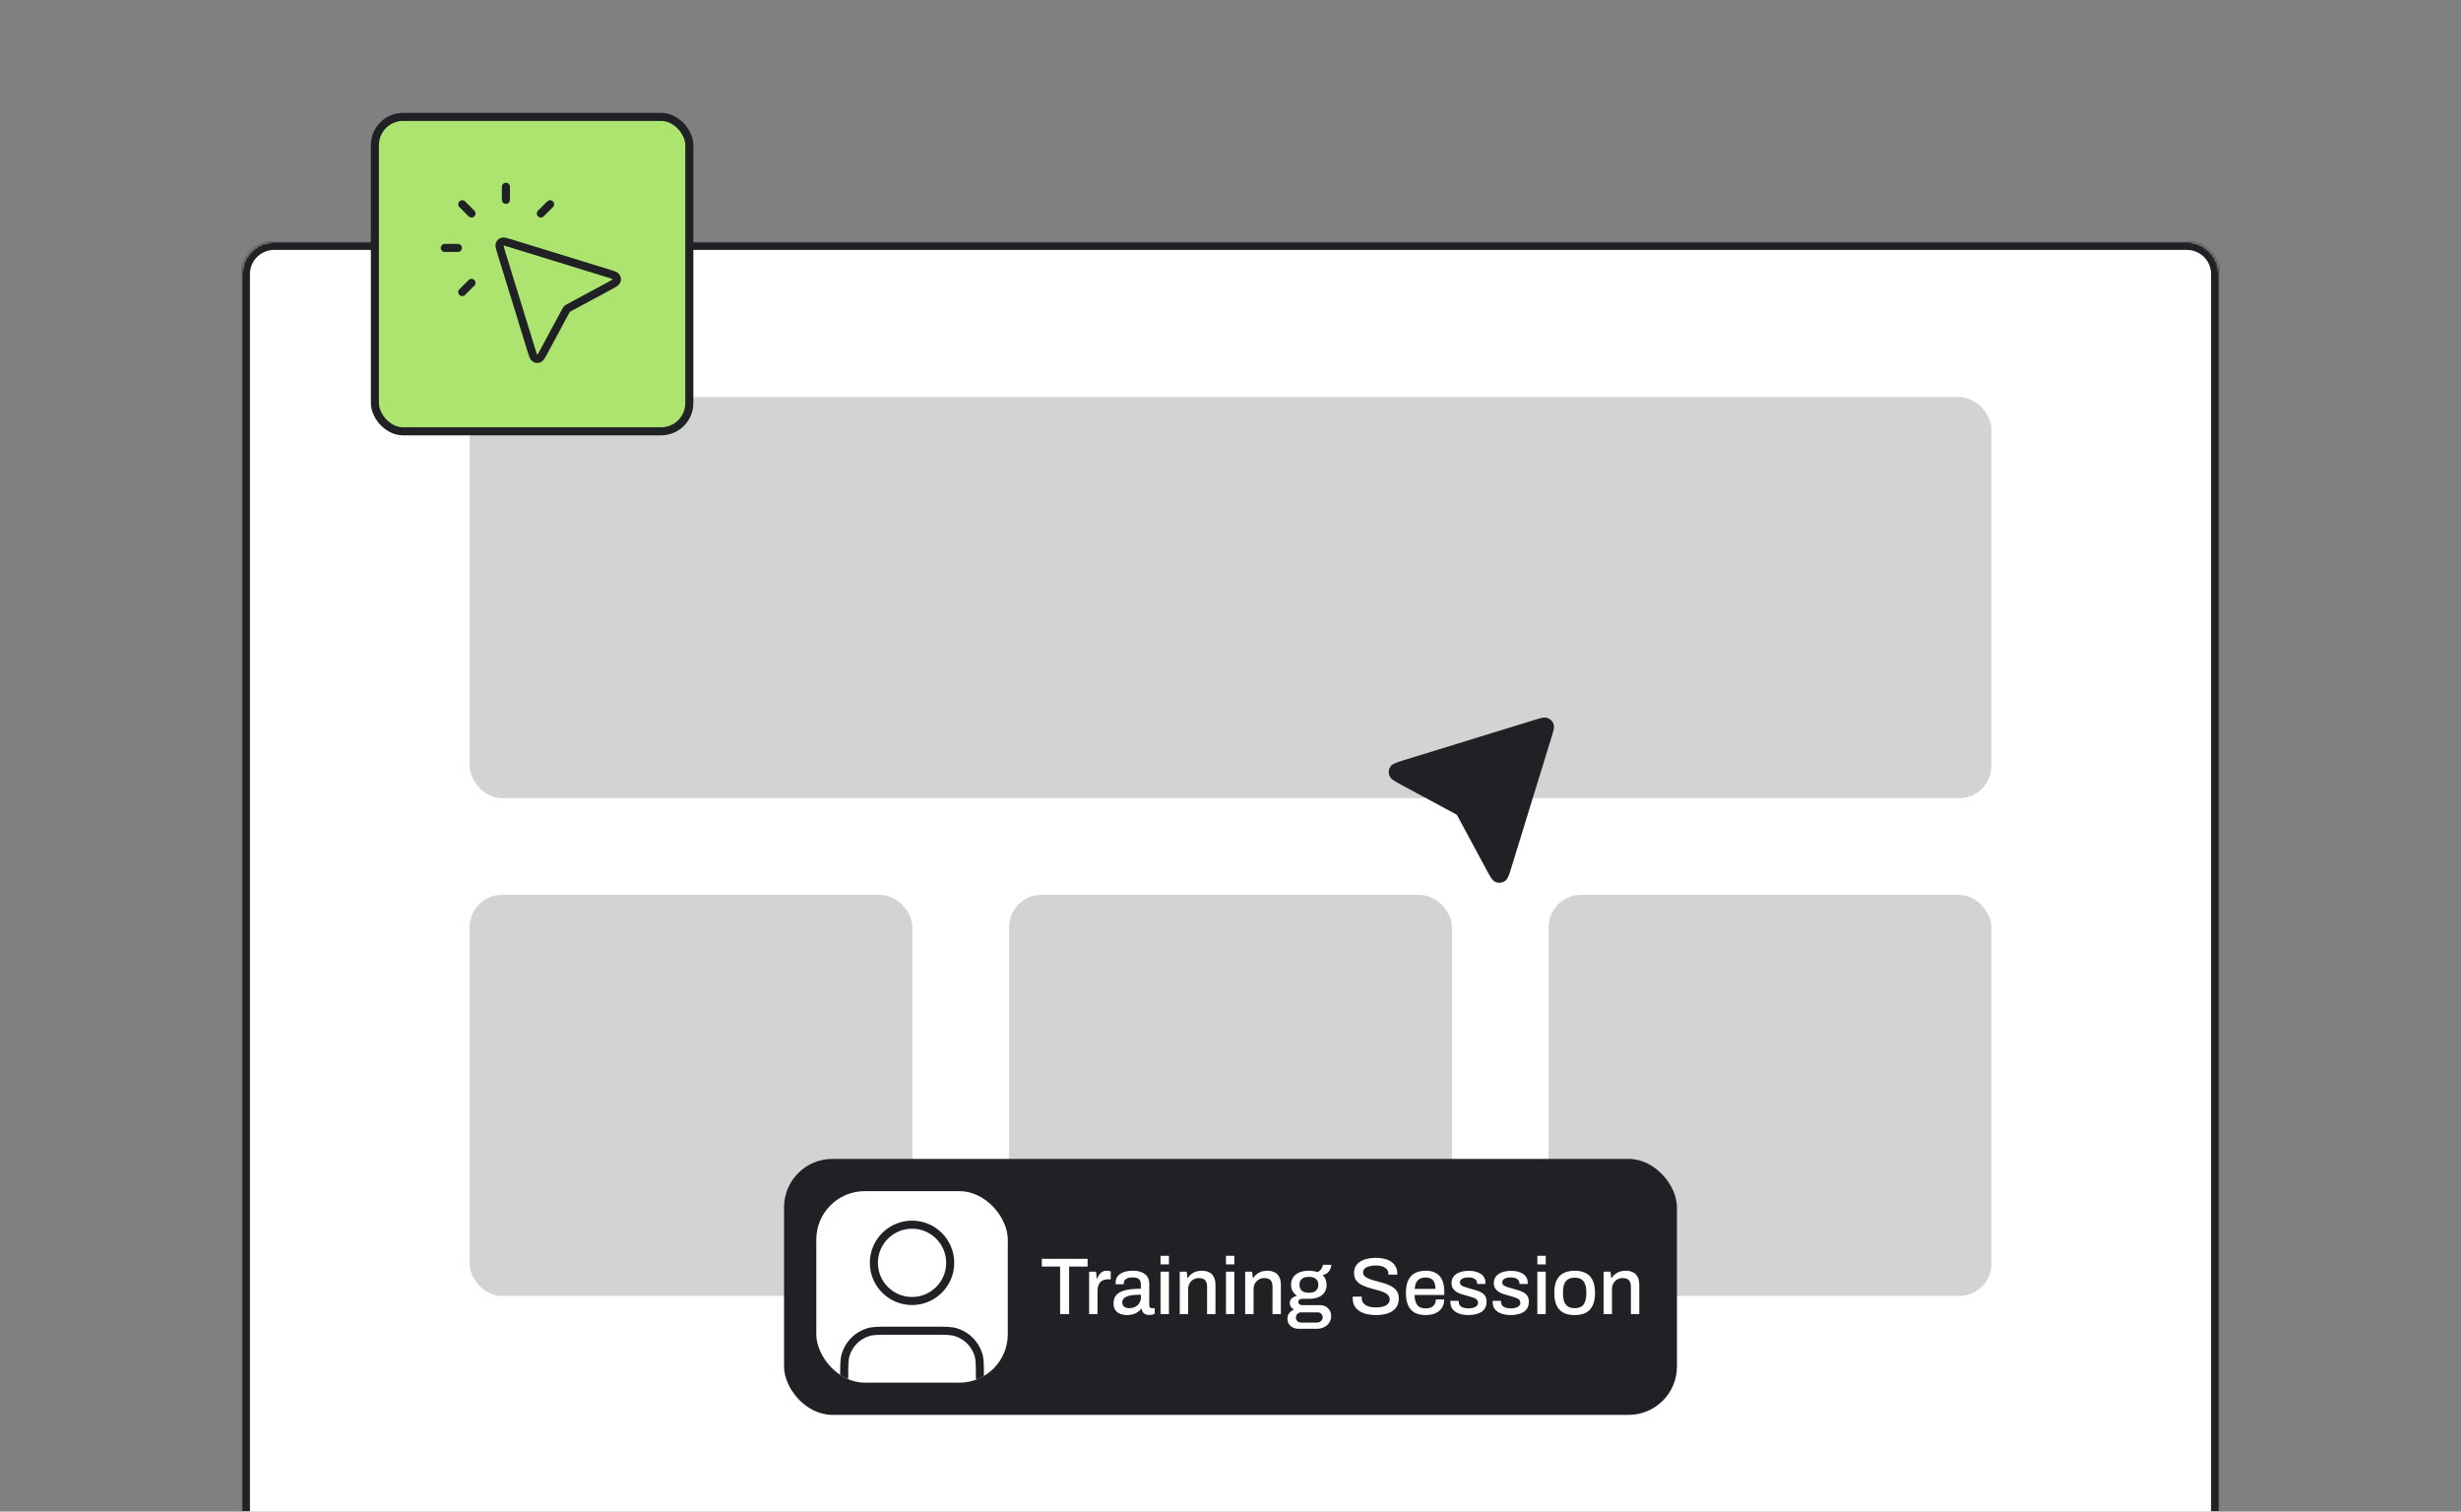 <svg width="1221" height="750" viewBox="0 0 1221 750" fill="none" xmlns="http://www.w3.org/2000/svg">
<rect x="0" y="0" width="1221" height="750" fill="#808080" stroke="none"/>
<g clip-path="url(#clip0_4397_4340)">
<mask id="path-1-inside-1_4397_4340" fill="white">
<path d="M120 136C120 127.163 127.163 120 136 120H1085C1093.84 120 1101 127.163 1101 136V750H120V136Z"/>
</mask>
<path d="M120 136C120 127.163 127.163 120 136 120H1085C1093.84 120 1101 127.163 1101 136V750H120V136Z" fill="white"/>
<rect x="233" y="197" width="755" height="199" rx="16" fill="#D2D3D3"/>
<rect x="233" y="444" width="219.667" height="199" rx="16" fill="#D2D3D3"/>
<rect x="500.667" y="444" width="219.667" height="199" rx="16" fill="#D2D3D3"/>
<rect x="768.333" y="444" width="219.667" height="199" rx="16" fill="#D2D3D3"/>
<path d="M696.187 387.624C693.12 385.973 691.586 385.147 691.199 384.154C690.862 383.291 690.957 382.32 691.454 381.54C692.028 380.64 693.692 380.128 697.021 379.102L762.162 359.036C764.881 358.199 766.241 357.78 767.159 358.117C767.959 358.41 768.59 359.041 768.883 359.841C769.22 360.759 768.801 362.119 767.964 364.838L747.898 429.979C746.873 433.308 746.36 434.972 745.46 435.546C744.68 436.043 743.709 436.138 742.847 435.801C741.853 435.414 741.027 433.88 739.376 430.813L724.92 403.966C724.674 403.51 724.552 403.283 724.394 403.083C724.254 402.906 724.094 402.746 723.917 402.606C723.717 402.448 723.489 402.326 723.034 402.08L696.187 387.624Z" fill="#1F2125" stroke="#1F2125" stroke-width="4" stroke-linecap="round" stroke-linejoin="round"/>
<rect x="389" y="575" width="443" height="127" rx="24" fill="#1F2125"/>
<g clip-path="url(#clip1_4397_4340)">
<rect x="405" y="591" width="95" height="95" rx="24" fill="white"/>
<path d="M486.167 683.375C486.167 677.502 486.167 674.565 485.442 672.176C483.81 666.796 479.6 662.586 474.22 660.954C471.83 660.229 468.894 660.229 463.021 660.229H441.979C436.106 660.229 433.17 660.229 430.78 660.954C425.4 662.586 421.19 666.796 419.558 672.176C418.833 674.565 418.833 677.502 418.833 683.375M471.437 626.563C471.437 637.021 462.959 645.5 452.5 645.5C442.041 645.5 433.562 637.021 433.562 626.563C433.562 616.104 442.041 607.625 452.5 607.625C462.959 607.625 471.437 616.104 471.437 626.563Z" stroke="#1F2125" stroke-width="4" stroke-linecap="round" stroke-linejoin="round"/>
</g>
<path d="M525.96 652V628.4H516.88V624.56H539.6V628.4H530.44V652H525.96ZM540.36 652V630.96H543.8L544.16 634.36H544.4C544.64 633.693 544.946 633.067 545.32 632.48C545.72 631.893 546.226 631.413 546.84 631.04C547.48 630.667 548.253 630.48 549.16 630.48C549.586 630.48 549.96 630.52 550.28 630.6C550.626 630.68 550.893 630.747 551.08 630.8V634.72H549.68C548.826 634.72 548.066 634.853 547.4 635.12C546.76 635.387 546.213 635.787 545.76 636.32C545.333 636.827 545.013 637.453 544.8 638.2C544.613 638.947 544.52 639.787 544.52 640.72V652H540.36ZM559.117 652.48C558.451 652.48 557.731 652.4 556.957 652.24C556.184 652.08 555.451 651.787 554.757 651.36C554.091 650.933 553.544 650.347 553.117 649.6C552.691 648.827 552.477 647.827 552.477 646.6C552.477 645.16 552.811 643.973 553.477 643.04C554.144 642.107 555.077 641.373 556.277 640.84C557.477 640.307 558.904 639.933 560.557 639.72C562.237 639.507 564.064 639.4 566.037 639.4V637.32C566.037 636.627 565.917 636.013 565.677 635.48C565.464 634.947 565.051 634.533 564.437 634.24C563.851 633.947 562.997 633.8 561.877 633.8C560.757 633.8 559.877 633.947 559.237 634.24C558.624 634.507 558.184 634.853 557.917 635.28C557.677 635.68 557.557 636.12 557.557 636.6V637.2H553.557C553.531 637.067 553.517 636.933 553.517 636.8C553.517 636.667 553.517 636.507 553.517 636.32C553.517 635.067 553.864 634.013 554.557 633.16C555.277 632.28 556.277 631.613 557.557 631.16C558.837 630.707 560.317 630.48 561.997 630.48C563.811 630.48 565.317 630.747 566.517 631.28C567.744 631.787 568.664 632.52 569.277 633.48C569.891 634.44 570.197 635.6 570.197 636.96V647.64C570.197 648.147 570.317 648.507 570.557 648.72C570.824 648.933 571.131 649.04 571.477 649.04H572.917V651.84C572.597 651.973 572.197 652.107 571.717 652.24C571.237 652.373 570.677 652.44 570.037 652.44C569.317 652.44 568.704 652.307 568.197 652.04C567.717 651.8 567.317 651.453 566.997 651C566.704 650.52 566.504 649.987 566.397 649.4H566.157C565.677 650.013 565.091 650.56 564.397 651.04C563.731 651.493 562.957 651.84 562.077 652.08C561.197 652.347 560.211 652.48 559.117 652.48ZM560.277 649.04C561.104 649.04 561.864 648.92 562.557 648.68C563.277 648.413 563.891 648.053 564.397 647.6C564.904 647.12 565.304 646.56 565.597 645.92C565.891 645.253 566.037 644.533 566.037 643.76V642.36C564.197 642.36 562.584 642.467 561.197 642.68C559.811 642.893 558.731 643.293 557.957 643.88C557.184 644.44 556.797 645.227 556.797 646.24C556.797 646.853 556.931 647.373 557.197 647.8C557.464 648.2 557.864 648.507 558.397 648.72C558.931 648.933 559.557 649.04 560.277 649.04ZM575.789 627.32V623.08H579.949V627.32H575.789ZM575.789 652V630.96H579.949V652H575.789ZM585.321 652V630.96H588.761L589.121 633.96H589.401C589.907 633.187 590.507 632.547 591.201 632.04C591.894 631.533 592.654 631.147 593.481 630.88C594.334 630.613 595.267 630.48 596.281 630.48C597.614 630.48 598.787 630.72 599.801 631.2C600.814 631.653 601.601 632.4 602.161 633.44C602.747 634.48 603.041 635.88 603.041 637.64V652H598.881V638.28C598.881 637.48 598.774 636.813 598.561 636.28C598.374 635.747 598.094 635.32 597.721 635C597.347 634.68 596.907 634.453 596.401 634.32C595.894 634.187 595.334 634.12 594.721 634.12C593.761 634.12 592.881 634.36 592.081 634.84C591.307 635.293 590.681 635.933 590.201 636.76C589.721 637.587 589.481 638.56 589.481 639.68V652H585.321ZM608.25 627.32V623.08H612.41V627.32H608.25ZM608.25 652V630.96H612.41V652H608.25ZM617.782 652V630.96H621.222L621.582 633.96H621.862C622.368 633.187 622.968 632.547 623.662 632.04C624.355 631.533 625.115 631.147 625.942 630.88C626.795 630.613 627.728 630.48 628.742 630.48C630.075 630.48 631.248 630.72 632.262 631.2C633.275 631.653 634.062 632.4 634.622 633.44C635.208 634.48 635.502 635.88 635.502 637.64V652H631.342V638.28C631.342 637.48 631.235 636.813 631.022 636.28C630.835 635.747 630.555 635.32 630.182 635C629.808 634.68 629.368 634.453 628.862 634.32C628.355 634.187 627.795 634.12 627.182 634.12C626.222 634.12 625.342 634.36 624.542 634.84C623.768 635.293 623.142 635.933 622.662 636.76C622.182 637.587 621.942 638.56 621.942 639.68V652H617.782ZM644.231 659.28C643.271 659.28 642.365 659.08 641.511 658.68C640.685 658.28 640.018 657.707 639.511 656.96C639.005 656.213 638.751 655.307 638.751 654.24C638.751 653.067 639.071 652.12 639.711 651.4C640.378 650.653 641.151 650.093 642.031 649.72C641.391 649.427 640.871 649 640.471 648.44C640.098 647.88 639.911 647.24 639.911 646.52C639.911 645.533 640.271 644.733 640.991 644.12C641.711 643.507 642.551 643.107 643.511 642.92C642.578 642.307 641.845 641.533 641.311 640.6C640.805 639.667 640.551 638.613 640.551 637.44C640.551 636.027 640.885 634.813 641.551 633.8C642.218 632.76 643.205 631.947 644.511 631.36C645.845 630.773 647.458 630.48 649.351 630.48C650.178 630.48 650.951 630.547 651.671 630.68C652.418 630.787 653.085 630.947 653.671 631.16C654.605 630.68 655.271 630.107 655.671 629.44C656.071 628.747 656.311 628.107 656.391 627.52H660.471C660.471 628.4 660.285 629.2 659.911 629.92C659.565 630.613 659.071 631.2 658.431 631.68C657.818 632.133 657.071 632.453 656.191 632.64C656.858 633.253 657.351 633.973 657.671 634.8C658.018 635.6 658.191 636.48 658.191 637.44C658.191 638.827 657.871 640.04 657.231 641.08C656.591 642.12 655.618 642.933 654.311 643.52C653.031 644.107 651.445 644.4 649.551 644.4H646.271C645.631 644.4 645.111 644.533 644.711 644.8C644.338 645.067 644.151 645.467 644.151 646C644.151 646.453 644.338 646.827 644.711 647.12C645.085 647.413 645.578 647.56 646.191 647.56H655.071C656.618 647.56 657.898 648.08 658.911 649.12C659.925 650.133 660.431 651.44 660.431 653.04C660.431 654.213 660.125 655.267 659.511 656.2C658.925 657.16 658.085 657.907 656.991 658.44C655.925 659 654.685 659.28 653.271 659.28H644.231ZM645.591 656.2H653.231C653.791 656.2 654.298 656.093 654.751 655.88C655.205 655.667 655.565 655.36 655.831 654.96C656.098 654.587 656.231 654.16 656.231 653.68C656.231 652.88 655.978 652.253 655.471 651.8C654.991 651.347 654.391 651.12 653.671 651.12H645.591C644.845 651.12 644.218 651.373 643.711 651.88C643.205 652.36 642.951 652.96 642.951 653.68C642.951 654.427 643.191 655.027 643.671 655.48C644.178 655.96 644.818 656.2 645.591 656.2ZM649.391 641.4C650.965 641.4 652.138 641.053 652.911 640.36C653.685 639.64 654.071 638.667 654.071 637.44C654.071 636.187 653.685 635.227 652.911 634.56C652.138 633.867 650.965 633.52 649.391 633.52C647.818 633.52 646.645 633.867 645.871 634.56C645.098 635.227 644.711 636.187 644.711 637.44C644.711 638.24 644.871 638.947 645.191 639.56C645.538 640.147 646.058 640.6 646.751 640.92C647.471 641.24 648.351 641.4 649.391 641.4ZM682.564 652.48C681.071 652.48 679.631 652.32 678.244 652C676.857 651.707 675.631 651.227 674.564 650.56C673.497 649.867 672.657 649 672.044 647.96C671.431 646.893 671.124 645.627 671.124 644.16C671.124 644 671.124 643.853 671.124 643.72C671.151 643.56 671.164 643.427 671.164 643.32H675.644C675.644 643.4 675.631 643.52 675.604 643.68C675.604 643.84 675.604 643.973 675.604 644.08C675.604 645.067 675.897 645.907 676.484 646.6C677.071 647.293 677.884 647.813 678.924 648.16C679.991 648.507 681.204 648.68 682.564 648.68C683.311 648.68 684.031 648.64 684.724 648.56C685.417 648.453 686.044 648.307 686.604 648.12C687.191 647.907 687.697 647.653 688.124 647.36C688.551 647.04 688.884 646.667 689.124 646.24C689.364 645.813 689.484 645.32 689.484 644.76C689.484 643.907 689.231 643.2 688.724 642.64C688.244 642.08 687.577 641.613 686.724 641.24C685.897 640.867 684.951 640.533 683.884 640.24C682.844 639.947 681.764 639.653 680.644 639.36C679.524 639.067 678.431 638.72 677.364 638.32C676.324 637.92 675.377 637.44 674.524 636.88C673.697 636.293 673.031 635.573 672.524 634.72C672.044 633.84 671.804 632.773 671.804 631.52C671.804 630.32 672.057 629.253 672.564 628.32C673.071 627.387 673.804 626.613 674.764 626C675.724 625.36 676.871 624.88 678.204 624.56C679.537 624.24 681.044 624.08 682.724 624.08C684.164 624.08 685.524 624.24 686.804 624.56C688.084 624.853 689.204 625.32 690.164 625.96C691.124 626.6 691.871 627.413 692.404 628.4C692.964 629.387 693.244 630.56 693.244 631.92V632.4H688.804V631.88C688.804 631.027 688.551 630.307 688.044 629.72C687.537 629.133 686.831 628.68 685.924 628.36C685.017 628.04 683.964 627.88 682.764 627.88C681.351 627.88 680.164 628.027 679.204 628.32C678.244 628.587 677.511 628.973 677.004 629.48C676.524 629.96 676.284 630.547 676.284 631.24C676.284 632.013 676.537 632.653 677.044 633.16C677.551 633.64 678.217 634.053 679.044 634.4C679.897 634.747 680.844 635.067 681.884 635.36C682.951 635.627 684.031 635.92 685.124 636.24C686.244 636.533 687.324 636.88 688.364 637.28C689.431 637.68 690.377 638.173 691.204 638.76C692.057 639.347 692.737 640.08 693.244 640.96C693.751 641.813 694.004 642.867 694.004 644.12C694.004 646.093 693.511 647.707 692.524 648.96C691.537 650.187 690.177 651.08 688.444 651.64C686.737 652.2 684.777 652.48 682.564 652.48ZM707.361 652.48C705.201 652.48 703.388 652.093 701.921 651.32C700.481 650.52 699.388 649.307 698.641 647.68C697.894 646.053 697.521 643.987 697.521 641.48C697.521 638.947 697.894 636.88 698.641 635.28C699.388 633.653 700.494 632.453 701.961 631.68C703.428 630.88 705.254 630.48 707.441 630.48C709.441 630.48 711.108 630.867 712.441 631.64C713.801 632.387 714.828 633.533 715.521 635.08C716.214 636.627 716.561 638.573 716.561 640.92V642.52H701.801C701.854 644.013 702.081 645.267 702.481 646.28C702.881 647.267 703.481 648 704.281 648.48C705.108 648.933 706.148 649.16 707.401 649.16C708.174 649.16 708.868 649.067 709.481 648.88C710.094 648.667 710.614 648.373 711.041 648C711.468 647.6 711.801 647.133 712.041 646.6C712.281 646.04 712.401 645.413 712.401 644.72H716.481C716.481 645.973 716.268 647.08 715.841 648.04C715.414 649 714.788 649.813 713.961 650.48C713.161 651.12 712.201 651.613 711.081 651.96C709.961 652.307 708.721 652.48 707.361 652.48ZM701.881 639.48H712.201C712.201 638.44 712.081 637.573 711.841 636.88C711.628 636.16 711.308 635.573 710.881 635.12C710.454 634.667 709.948 634.347 709.361 634.16C708.774 633.947 708.108 633.84 707.361 633.84C706.241 633.84 705.281 634.04 704.481 634.44C703.708 634.84 703.108 635.467 702.681 636.32C702.254 637.147 701.988 638.2 701.881 639.48ZM728.549 652.48C727.083 652.48 725.789 652.32 724.669 652C723.549 651.68 722.616 651.24 721.869 650.68C721.123 650.12 720.549 649.453 720.149 648.68C719.776 647.88 719.589 647 719.589 646.04C719.589 645.907 719.589 645.787 719.589 645.68C719.616 645.573 719.629 645.48 719.629 645.4H723.749C723.749 645.48 723.749 645.56 723.749 645.64C723.749 645.693 723.749 645.76 723.749 645.84C723.749 646.667 723.976 647.333 724.429 647.84C724.883 648.32 725.483 648.667 726.229 648.88C727.003 649.067 727.843 649.16 728.749 649.16C729.549 649.16 730.283 649.067 730.949 648.88C731.643 648.667 732.203 648.36 732.629 647.96C733.083 647.56 733.309 647.053 733.309 646.44C733.309 645.64 733.029 645.027 732.469 644.6C731.909 644.173 731.176 643.84 730.269 643.6C729.363 643.333 728.416 643.053 727.429 642.76C726.549 642.52 725.669 642.267 724.789 642C723.936 641.707 723.163 641.333 722.469 640.88C721.776 640.427 721.216 639.853 720.789 639.16C720.363 638.467 720.149 637.6 720.149 636.56C720.149 635.573 720.363 634.707 720.789 633.96C721.216 633.213 721.803 632.587 722.549 632.08C723.323 631.573 724.229 631.187 725.269 630.92C726.336 630.653 727.496 630.52 728.749 630.52C730.056 630.52 731.216 630.667 732.229 630.96C733.243 631.227 734.096 631.613 734.789 632.12C735.509 632.627 736.056 633.24 736.429 633.96C736.803 634.653 736.989 635.4 736.989 636.2C736.989 636.36 736.976 636.533 736.949 636.72C736.949 636.88 736.949 636.987 736.949 637.04H732.869V636.68C732.869 636.147 732.723 635.667 732.429 635.24C732.136 634.813 731.669 634.467 731.029 634.2C730.416 633.933 729.589 633.8 728.549 633.8C727.856 633.8 727.243 633.867 726.709 634C726.176 634.107 725.736 634.267 725.389 634.48C725.043 634.693 724.776 634.947 724.589 635.24C724.429 635.533 724.349 635.867 724.349 636.24C724.349 636.853 724.563 637.333 724.989 637.68C725.443 638 726.029 638.28 726.749 638.52C727.469 638.733 728.243 638.973 729.069 639.24C730.029 639.507 731.003 639.787 731.989 640.08C732.976 640.347 733.883 640.693 734.709 641.12C735.563 641.547 736.243 642.133 736.749 642.88C737.283 643.627 737.549 644.627 737.549 645.88C737.549 647.027 737.323 648.027 736.869 648.88C736.416 649.733 735.776 650.427 734.949 650.96C734.149 651.467 733.203 651.84 732.109 652.08C731.016 652.347 729.829 652.48 728.549 652.48ZM749.526 652.48C748.059 652.48 746.766 652.32 745.646 652C744.526 651.68 743.593 651.24 742.846 650.68C742.099 650.12 741.526 649.453 741.126 648.68C740.753 647.88 740.566 647 740.566 646.04C740.566 645.907 740.566 645.787 740.566 645.68C740.593 645.573 740.606 645.48 740.606 645.4H744.726C744.726 645.48 744.726 645.56 744.726 645.64C744.726 645.693 744.726 645.76 744.726 645.84C744.726 646.667 744.953 647.333 745.406 647.84C745.859 648.32 746.459 648.667 747.206 648.88C747.979 649.067 748.819 649.16 749.726 649.16C750.526 649.16 751.259 649.067 751.926 648.88C752.619 648.667 753.179 648.36 753.606 647.96C754.059 647.56 754.286 647.053 754.286 646.44C754.286 645.64 754.006 645.027 753.446 644.6C752.886 644.173 752.153 643.84 751.246 643.6C750.339 643.333 749.393 643.053 748.406 642.76C747.526 642.52 746.646 642.267 745.766 642C744.913 641.707 744.139 641.333 743.446 640.88C742.753 640.427 742.193 639.853 741.766 639.16C741.339 638.467 741.126 637.6 741.126 636.56C741.126 635.573 741.339 634.707 741.766 633.96C742.193 633.213 742.779 632.587 743.526 632.08C744.299 631.573 745.206 631.187 746.246 630.92C747.313 630.653 748.473 630.52 749.726 630.52C751.033 630.52 752.193 630.667 753.206 630.96C754.219 631.227 755.073 631.613 755.766 632.12C756.486 632.627 757.033 633.24 757.406 633.96C757.779 634.653 757.966 635.4 757.966 636.2C757.966 636.36 757.953 636.533 757.926 636.72C757.926 636.88 757.926 636.987 757.926 637.04H753.846V636.68C753.846 636.147 753.699 635.667 753.406 635.24C753.113 634.813 752.646 634.467 752.006 634.2C751.393 633.933 750.566 633.8 749.526 633.8C748.833 633.8 748.219 633.867 747.686 634C747.153 634.107 746.713 634.267 746.366 634.48C746.019 634.693 745.753 634.947 745.566 635.24C745.406 635.533 745.326 635.867 745.326 636.24C745.326 636.853 745.539 637.333 745.966 637.68C746.419 638 747.006 638.28 747.726 638.52C748.446 638.733 749.219 638.973 750.046 639.24C751.006 639.507 751.979 639.787 752.966 640.08C753.953 640.347 754.859 640.693 755.686 641.12C756.539 641.547 757.219 642.133 757.726 642.88C758.259 643.627 758.526 644.627 758.526 645.88C758.526 647.027 758.299 648.027 757.846 648.88C757.393 649.733 756.753 650.427 755.926 650.96C755.126 651.467 754.179 651.84 753.086 652.08C751.993 652.347 750.806 652.48 749.526 652.48ZM762.743 627.32V623.08H766.903V627.32H762.743ZM762.743 652V630.96H766.903V652H762.743ZM781.234 652.48C779.047 652.48 777.194 652.093 775.674 651.32C774.18 650.52 773.047 649.307 772.274 647.68C771.527 646.053 771.154 643.987 771.154 641.48C771.154 638.947 771.527 636.88 772.274 635.28C773.047 633.653 774.18 632.453 775.674 631.68C777.194 630.88 779.047 630.48 781.234 630.48C783.474 630.48 785.34 630.88 786.834 631.68C788.327 632.453 789.447 633.653 790.194 635.28C790.967 636.88 791.354 638.947 791.354 641.48C791.354 643.987 790.967 646.053 790.194 647.68C789.447 649.307 788.327 650.52 786.834 651.32C785.34 652.093 783.474 652.48 781.234 652.48ZM781.234 649.04C782.567 649.04 783.66 648.787 784.514 648.28C785.367 647.747 785.994 646.947 786.394 645.88C786.82 644.813 787.034 643.467 787.034 641.84V641.12C787.034 639.493 786.82 638.147 786.394 637.08C785.994 636.013 785.367 635.227 784.514 634.72C783.66 634.187 782.567 633.92 781.234 633.92C779.927 633.92 778.847 634.187 777.994 634.72C777.14 635.227 776.5 636.013 776.074 637.08C775.674 638.147 775.474 639.493 775.474 641.12V641.84C775.474 643.467 775.674 644.813 776.074 645.88C776.5 646.947 777.14 647.747 777.994 648.28C778.847 648.787 779.927 649.04 781.234 649.04ZM795.594 652V630.96H799.034L799.394 633.96H799.674C800.181 633.187 800.781 632.547 801.474 632.04C802.167 631.533 802.927 631.147 803.754 630.88C804.607 630.613 805.541 630.48 806.554 630.48C807.887 630.48 809.061 630.72 810.074 631.2C811.087 631.653 811.874 632.4 812.434 633.44C813.021 634.48 813.314 635.88 813.314 637.64V652H809.154V638.28C809.154 637.48 809.047 636.813 808.834 636.28C808.647 635.747 808.367 635.32 807.994 635C807.621 634.68 807.181 634.453 806.674 634.32C806.167 634.187 805.607 634.12 804.994 634.12C804.034 634.12 803.154 634.36 802.354 634.84C801.581 635.293 800.954 635.933 800.474 636.76C799.994 637.587 799.754 638.56 799.754 639.68V652H795.594Z" fill="white"/>
</g>
<path d="M116 136C116 124.954 124.954 116 136 116H1085C1096.05 116 1105 124.954 1105 136H1097C1097 129.373 1091.63 124 1085 124H136C129.373 124 124 129.373 124 136H116ZM1101 750H120H1101ZM116 750V136C116 124.954 124.954 116 136 116V124C129.373 124 124 129.373 124 136V750H116ZM1085 116C1096.05 116 1105 124.954 1105 136V750H1097V136C1097 129.373 1091.63 124 1085 124V116Z" fill="#1F2125" mask="url(#path-1-inside-1_4397_4340)"/>
<rect x="186" y="58" width="156" height="156" rx="14" fill="#ACE46F"/>
<rect x="186" y="58" width="156" height="156" rx="14" stroke="#1F2125" stroke-width="4"/>
<path d="M251 99.167V92.667M233.93 105.93L229.333 101.334M233.93 140.334L229.333 144.93M268.333 105.93L272.93 101.334M227.167 123H220.667M280.746 154.155L269.949 174.207C268.715 176.498 268.098 177.644 267.356 177.933C266.712 178.185 265.987 178.114 265.404 177.742C264.732 177.314 264.349 176.071 263.583 173.584L248.596 124.93C247.97 122.899 247.657 121.883 247.909 121.197C248.128 120.599 248.599 120.129 249.197 119.909C249.883 119.658 250.898 119.97 252.929 120.596L301.584 135.584C304.071 136.35 305.314 136.733 305.742 137.404C306.113 137.987 306.184 138.713 305.933 139.357C305.643 140.099 304.498 140.715 302.207 141.949L282.155 152.746C281.814 152.93 281.644 153.021 281.495 153.139C281.363 153.244 281.243 153.363 281.139 153.496C281.021 153.645 280.929 153.815 280.746 154.155Z" stroke="#1F2125" stroke-width="4" stroke-linecap="round" stroke-linejoin="round"/>
<defs>
<clipPath id="clip0_4397_4340">
<path d="M120 136C120 127.163 127.163 120 136 120H1085C1093.84 120 1101 127.163 1101 136V750H120V136Z" fill="white"/>
</clipPath>
<clipPath id="clip1_4397_4340">
<rect x="405" y="591" width="95" height="95" rx="24" fill="white"/>
</clipPath>
</defs>
</svg>
